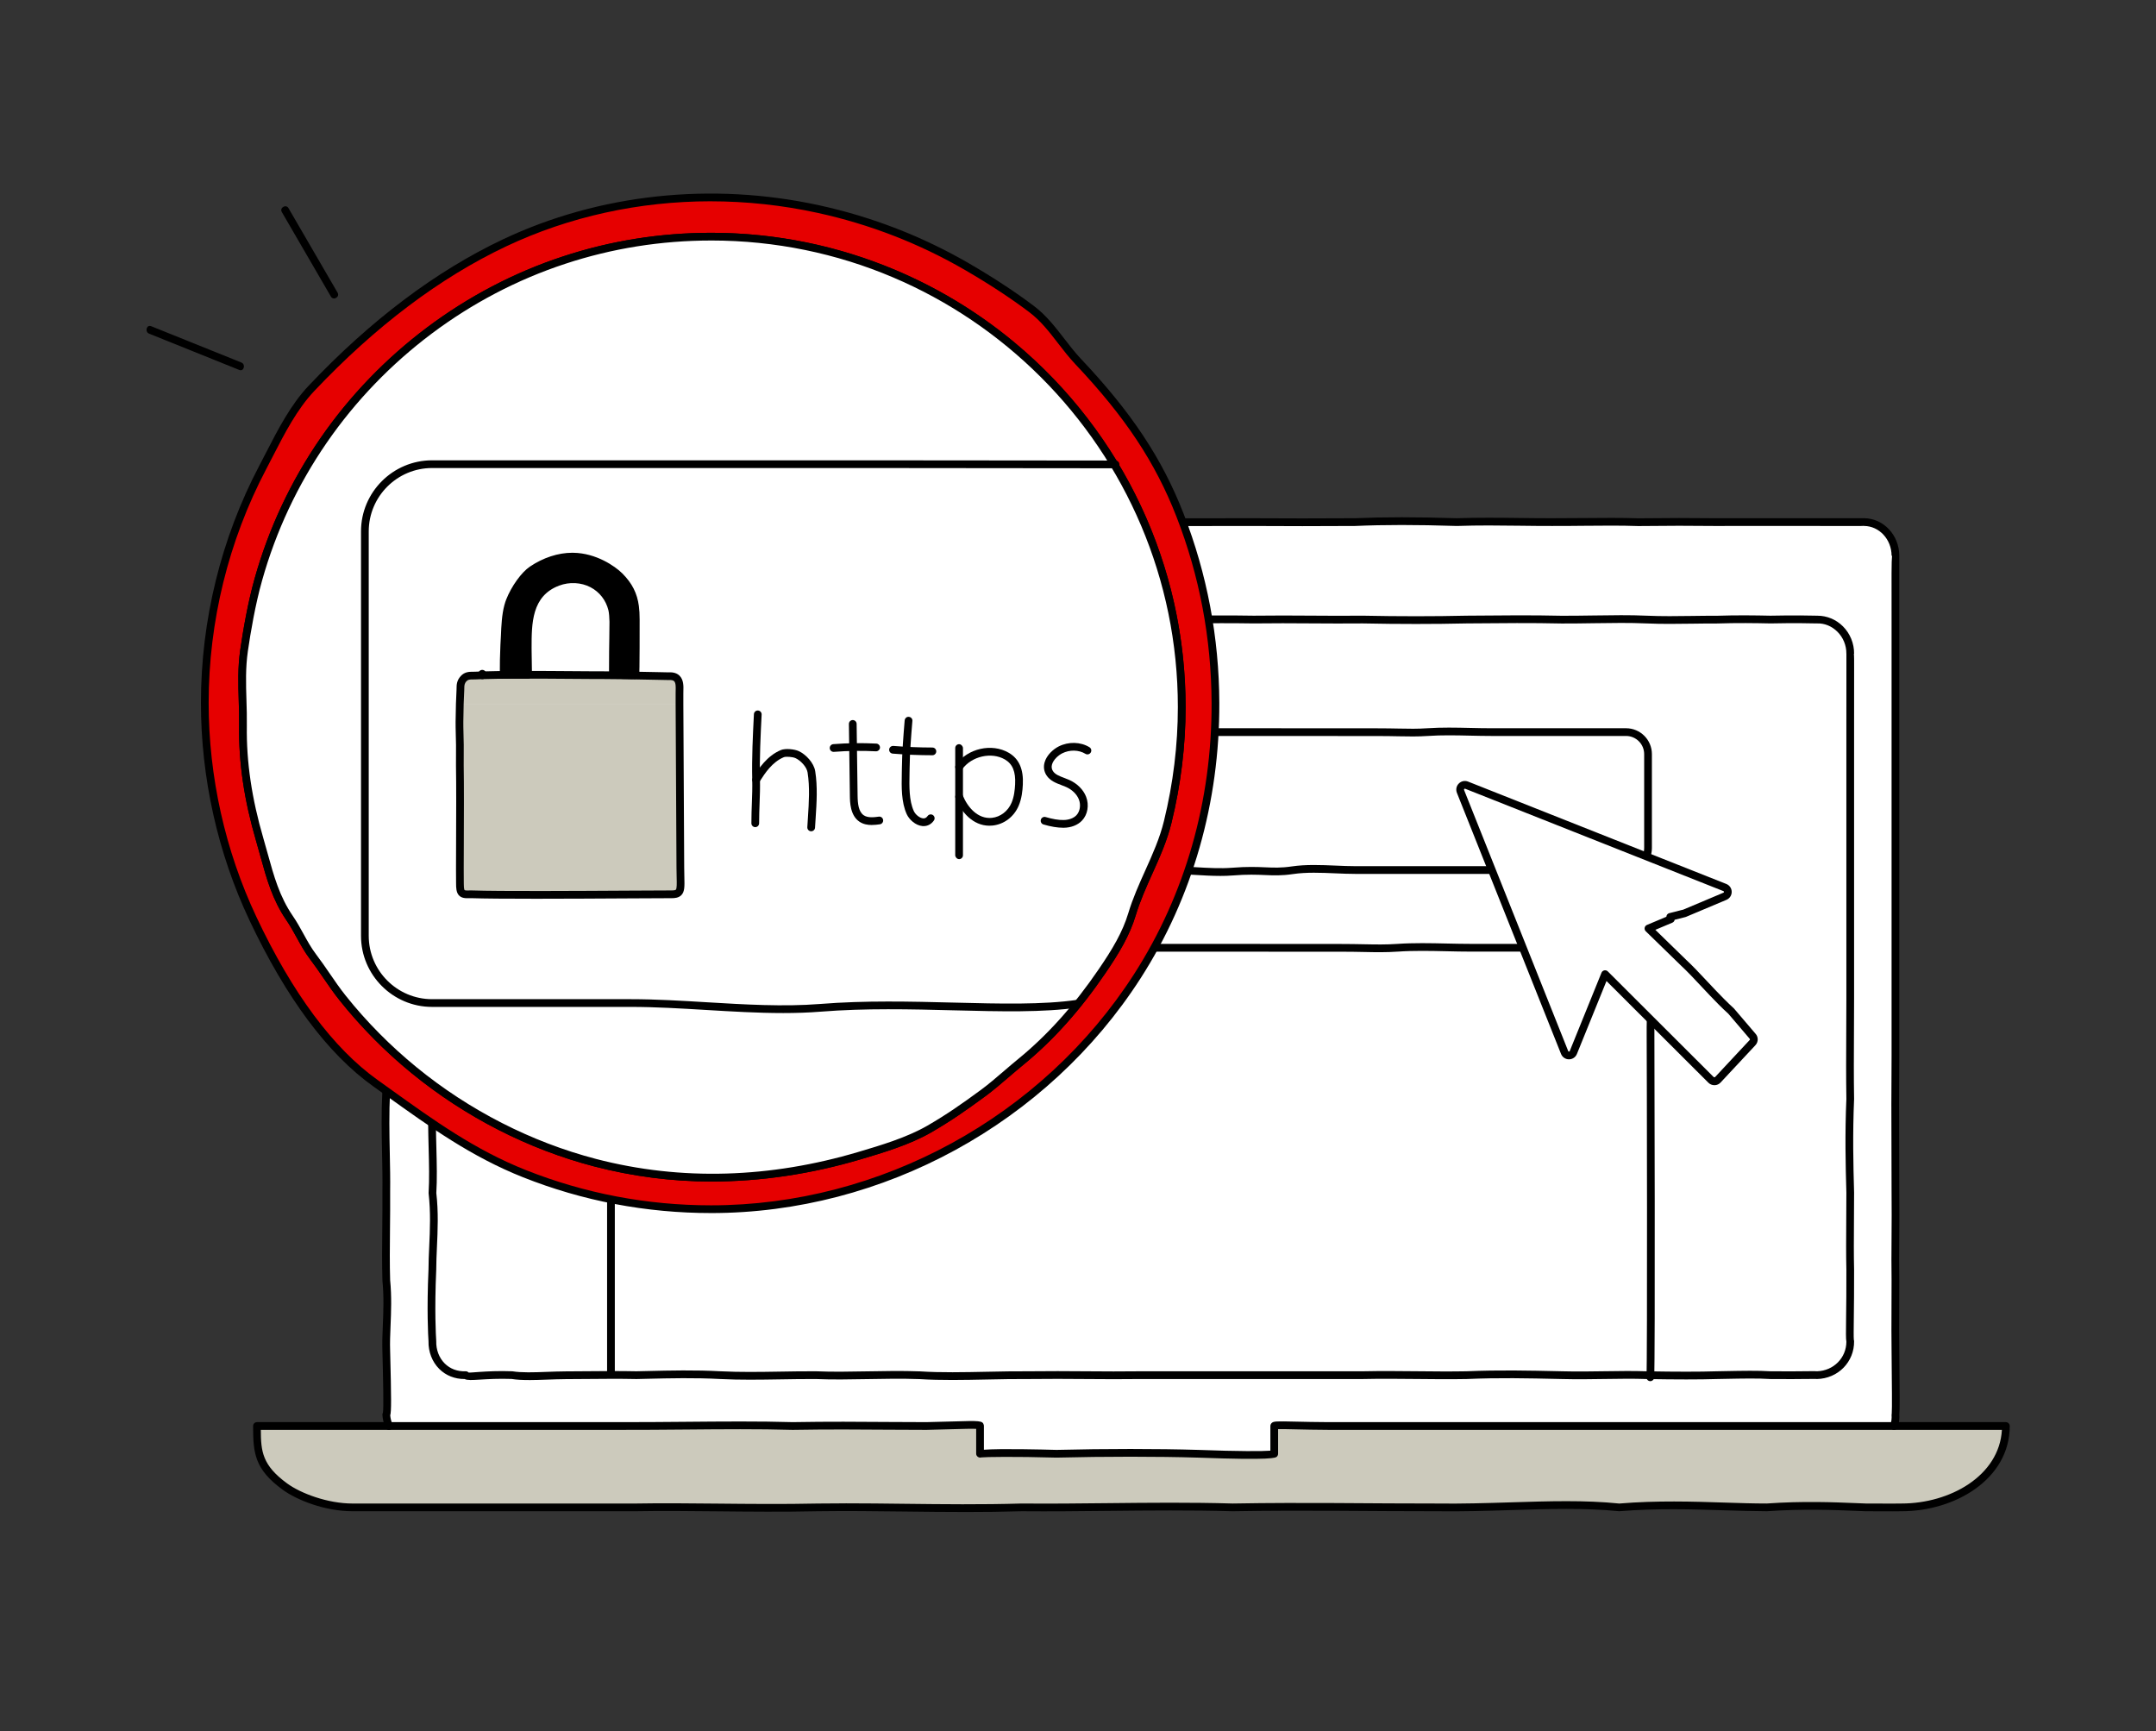 <?xml version="1.0" encoding="UTF-8"?>
<svg xmlns="http://www.w3.org/2000/svg" width="279" height="224" version="1.1" viewBox="0 0 279 224">
  <rect x="0" y="0" width="279" height="224" fill="#333333" stroke="none"/>
  <!-- Generator: Adobe Illustrator 28.7.1, SVG Export Plug-In . SVG Version: 1.2.0 Build 142)  -->
  <g>
    <g id="Layer_1">
      <g>
        <g>
          <g>
            <path d="M245.112,184.516h14.46c0,6.56-6.92,10.53-13.48,10.53,0,0-1.66.03-4.67,0-3.01-.11-7.38-.38-12.81,0-5.41,0-11.9-.59-19.12,0-7.23-.74-15.21.13-23.65,0-4.22,0-8.54-.03-12.96-.06-4.4-.02-8.88-.02-13.39.06-9.04-.27-18.23.08-27.27,0-9.04.27-17.92-.12-26.36,0-8.43.18-16.41-.13-23.64,0h-36.6c-3.29,0-6.87-1.32-8.75-2.69-3.54-2.58-3.62-4.55-3.62-7.84h46.78c7.8.02,15.6-.2,22.53,0,6.94-.12,13,.01,17.33,0,4.27-.08,6.86-.27,6.93-.01v3.6c0-.09,4.24-.16,9.88,0,5.64-.14,12.68-.17,18.32,0,5.64.21,9.87.21,9.87,0v-3.59c0-.21,2.63-.02,7.01,0h73.21Z" fill="#cccabc"/>
            <path d="M245.282,154.226c.05,4.09-.06,8.09,0,11.44,0,3.54-.04,6.67,0,9.13.05,5.04.08,8.17,0,8.24.04.53-.03,1.02-.17,1.48h-73.21c-4.38-.02-7.01-.21-7.01,0v3.59c0,.21-4.23.21-9.87,0-5.64-.17-12.68-.14-18.32,0-5.64-.16-9.88-.09-9.88,0v-3.6c-.07-.26-2.66-.07-6.93.01-4.33.01-10.39-.12-17.33,0-6.93-.2-14.73.02-22.53,0h-29.69c-.2-.47-.32-.97-.35-1.48.19-.15.13-3.02,0-8.24-.1-2.63.34-5.64,0-9.14-.11-3.59.03-7.4,0-11.43.06-4.16-.25-8.35-.01-13.01.21-4.39-.32-9.31.01-13.75-.07-4.77-.15-9.37,0-13.76-.24-4.46.11-8.98,0-12.99-.07-3.87,0-8.08,0-11.44.11-3.78.06-6.47,0-9.14-.01-5.27.12-8.41,0-8.23.19-2.19,1.9-4.28,4.05-4.35.09.08,2.02.14,5.25,0,1.62.35,3.93.08,6.12,0,2.37-.01,5.32-.03,8.09,0,3.17.19,6.36-.19,9.8,0,3.55-.13,7.04.07,11.19,0,4.01-.06,7.99.17,12.29-.01,4.32-.23,8.87-.02,13.16.01,4.78.11,8.99-.22,13.71-.01,4.64.06,9.23.11,13.98.01,4.64.03,9.35,0,14,0,4.64.03,9.21.03,13.7,0,4.4-.19,8.7-.14,13.17,0,4.35-.15,8.4.01,12.3,0,3.83.01,7.72-.11,11.19.01,3.52-.04,6.75-.05,9.76-.01,5.95-.01,10.88,0,14.23,0,3.36-.01,5.27.01,5.24,0,2.26.01,4.06,1.98,4.06,4.35,0-.01-.01,3.1,0,8.23v56.56c-.06,6.14,0,12.16,0,17.53ZM239.432,93.836c-.01-5.69.02-9.28,0-9.26.02-2.43-1.91-4.45-4.33-4.41.01.01-2.07-.08-6,0-1.9-.04-4.26-.08-6.95.01-2.81-.02-5.94.13-9.1-.01-3.35-.15-7.16.02-10.94.01-3.9-.09-7.91-.05-12.33-.01-4.39.1-9.04.09-13.43,0-4.74.05-9.32-.07-14.14,0-4.91-.08-9.77.03-14.52-.01-4.97-.41-9.89.04-14.5.01-4.6-.03-9.84-.32-14.15.01-4.43.15-8.8.09-13.44-.01-4.38.32-8.34-.08-12.33,0-3.97-.18-7.77-.01-10.92,0-3.49.07-6.14.03-9.13.01-2.73-.18-4.97-.26-6.94-.01-3.77-.25-6.02.3-6.01,0-2.74-.14-4.41,2.2-4.32,4.41.17-.62-.18,3.42,0,9.26-.01,2.69,0,6.36,0,9.96-.18,3.98-.28,8.25,0,12.08.5,4.32.22,8.74,0,13.17-.1,4.8-.15,8.64,0,13.17-.18,4.34.23,8.7.01,12.12.42,3.72-.01,7.02-.01,9.94-.27,5.95.01,9.35,0,9.25-.07,2.4,1.65,4.5,4.32,4.41.33.36,2.41-.14,6.01,0,1.76.29,4.29.03,6.93.01,2.69,0,5.8-.08,9.14-.01,3.26-.07,7.08-.21,10.91,0,3.99.2,8.02-.02,12.34,0,4.29.18,8.73-.16,13.44.01,4.27.28,9.45-.05,14.15-.01,4.89-.07,9.75.07,14.5,0h28.66c4.59-.1,8.99.08,13.43,0,4.32-.19,8.31-.09,12.36,0,3.93.1,7.55-.12,10.91,0,3.39.06,6.5.08,9.1,0,2.77-.05,5.09-.12,6.95,0,3.88.04,5.87-.05,6,0,2.41-.05,4.37-1.91,4.33-4.41-.13-.07.02-3.63,0-9.25-.07-2.89,0-6.3,0-9.96-.11-3.8-.19-7.65,0-12.1-.07-4.25,0-8.72,0-13.17v-35.21ZM150.372,73.876c0-1.53-1.23-2.76-2.76-2.76s-2.77,1.23-2.77,2.76c0,1.52,1.24,2.77,2.77,2.77s2.76-1.25,2.76-2.77Z" fill="#fff"/>
            <path d="M239.432,84.576c.02-.02-.01,3.57,0,9.26v35.21c0,4.45-.07,8.92,0,13.17-.19,4.45-.11,8.3,0,12.1,0,3.66-.07,7.07,0,9.96.02,5.62-.13,9.18,0,9.25.04,2.5-1.92,4.36-4.33,4.41-.13-.05-2.12.04-6,0-1.86-.12-4.18-.05-6.95,0-2.6.08-5.71.06-9.1,0-3.36-.12-6.98.1-10.91,0-4.05-.09-8.04-.19-12.36,0-4.44.08-8.84-.1-13.43,0h-28.66c-4.75.07-9.61-.07-14.5,0-4.7-.04-9.88.29-14.15.01-4.71-.17-9.15.17-13.44-.01-4.32-.02-8.35.2-12.34,0-3.83-.21-7.65-.07-10.91,0-3.34-.07-6.45.01-9.14.01-2.64.02-5.17.28-6.93-.01-3.6-.14-5.68.36-6.01,0-2.67.09-4.39-2.01-4.32-4.41.01.1-.27-3.3,0-9.25,0-2.92.43-6.22.01-9.94.22-3.42-.19-7.78-.01-12.12-.15-4.53-.1-8.37,0-13.17.22-4.43.5-8.85,0-13.17-.28-3.83-.18-8.1,0-12.08,0-3.6-.01-7.27,0-9.96-.18-5.84.17-9.88,0-9.26-.09-2.21,1.58-4.55,4.32-4.41-.01.3,2.24-.25,6.01,0,1.97-.25,4.21-.17,6.94.01,2.99.02,5.64.06,9.13-.01,3.15-.01,6.95-.18,10.92,0,3.99-.08,7.95.32,12.33,0,4.64.1,9.01.16,13.44.01,4.31-.33,9.55-.04,14.15-.01,4.61.03,9.53-.42,14.5-.01,4.75.04,9.61-.07,14.52.01,4.82-.07,9.4.05,14.14,0,4.39.09,9.04.1,13.43,0,4.42-.04,8.43-.08,12.33.01,3.78.01,7.59-.16,10.94-.01,3.16.14,6.29-.01,9.1.01,2.69-.09,5.05-.05,6.95-.01,3.93-.08,6.01.01,6,0,2.42-.04,4.35,1.98,4.33,4.41Z" fill="#fff"/>
            <path d="M147.612,71.116c1.53,0,2.76,1.23,2.76,2.76,0,1.52-1.23,2.77-2.76,2.77s-2.77-1.25-2.77-2.77c0-1.53,1.24-2.76,2.77-2.76Z"/>
          </g>
          <g>
            <path d="M245.112,185.016c-.048,0-.097-.007-.146-.021-.264-.08-.413-.359-.333-.624.134-.439.183-.863.149-1.296-.004-.064.003-.127.021-.187.053-.481.02-3.848-.022-8.087-.026-1.598-.019-3.48-.01-5.576.005-1.128.01-2.318.01-3.559-.03-1.695-.017-3.557-.003-5.526.014-1.902.027-3.895.003-5.908,0-1.745-.006-3.553-.013-5.411-.014-3.921-.027-7.976.013-12.129v-56.555c-.011-5.647-.015-7.546.062-8.23h-.062c0-2.114-1.598-3.842-3.562-3.85v-.012c-.199.016-.483.016-.892.013-.87-.002-2.356-.008-4.345,0l-3.387-.002c-2.979-.002-6.658-.005-10.845.002-2.803-.037-5.9-.034-9.755.01-2.254-.078-4.621-.056-7.125-.032-1.351.013-2.72.029-4.071.022-1.362.004-2.739-.014-4.144-.031-2.613-.033-5.316-.066-8.139.031-5.296-.166-9.346-.166-13.166,0-4.49.03-9.101.03-13.724,0l-4.656.007c-3.12.006-6.249.013-9.344-.007-4.634.098-9.075.053-13.984-.01-2.593-.115-4.967-.068-7.481-.02-2.001.039-4.07.081-6.234.03-1.222-.009-2.474-.032-3.736-.056-3.106-.058-6.319-.118-9.386.045-2.548.106-4.996.069-7.36.035-1.7-.025-3.304-.049-4.949-.024-1.904.031-3.662.008-5.362-.016-2.008-.028-3.904-.055-5.817.016-1.758-.095-3.426-.047-5.039.001-1.652.048-3.213.094-4.81-.002-2.398-.026-4.957-.013-7.146-.003l-.912.004c-.505.019-1.034.049-1.558.078-1.707.097-3.318.188-4.605-.076-3.401.145-4.686.081-5.192-.006v.003c-1.759.057-3.338,1.751-3.559,3.797.055.373.046,1.116.028,2.676-.017,1.391-.04,3.293-.035,5.606.063,2.821.107,5.465,0,9.155,0,1.06-.007,2.222-.015,3.432-.015,2.511-.033,5.357.015,7.985.048,1.744.01,3.554-.031,5.471-.051,2.454-.105,4.992.03,7.502-.141,4.188-.078,8.478-.011,13.019l.011.76c-.177,2.411-.105,4.962-.035,7.429.06,2.118.122,4.309.024,6.353-.144,2.792-.089,5.427-.036,7.975.036,1.727.07,3.357.046,5.019.012,1.647-.004,3.269-.02,4.852-.023,2.289-.044,4.451.02,6.557.207,2.117.125,4.11.053,5.869-.047,1.155-.092,2.246-.054,3.268.157,6.276.161,7.854.01,8.365.038.401.139.797.3,1.178.108.254-.01.548-.264.655-.254.109-.548-.01-.656-.265-.225-.528-.356-1.082-.389-1.646-.006-.097.017-.192.063-.274.12-.592.026-4.348-.064-7.982-.04-1.054.006-2.164.054-3.34.074-1.811.151-3.684-.051-5.764-.067-2.159-.045-4.331-.022-6.631.016-1.578.032-3.193.02-4.845.024-1.655-.01-3.277-.046-4.995-.054-2.565-.109-5.219.037-8.044.096-2.005.034-4.176-.025-6.275-.07-2.492-.144-5.068.036-7.486l-.013-.716c-.067-4.554-.131-8.855.012-13.023-.137-2.503-.083-5.06-.031-7.533.04-1.904.078-3.702.03-5.427-.047-2.644-.03-5.497-.015-8.014.007-1.208.015-2.367.015-3.44.107-3.681.063-6.311,0-9.128-.004-2.329.019-4.236.035-5.63.013-1.117.025-2.097.007-2.411-.033-.075-.047-.158-.04-.244.223-2.577,2.256-4.733,4.532-4.807.07-.001.133.009.193.032.329.052,2.115.095,5.051-.032.043,0,.085.002.127.011,1.166.252,2.737.163,4.402.069.531-.03,1.066-.061,1.594-.08l.928-.005c2.194-.009,4.759-.021,7.186.004,1.575.094,3.115.048,4.745,0,1.636-.047,3.325-.097,5.077,0,1.894-.072,3.801-.046,5.822-.017,1.692.023,3.442.047,5.333.016,1.66-.024,3.348,0,4.979.024,2.353.035,4.783.071,7.298-.034,3.096-.165,6.326-.105,9.453-.046,1.257.023,2.505.047,3.732.056,2.151.051,4.21.009,6.2-.03,2.42-.047,4.92-.096,7.529.02,4.883.063,9.314.107,13.947.01,3.107.02,6.232.013,9.35.007l4.661-.007c4.619.029,9.226.029,13.696,0,3.827-.165,7.9-.165,13.188,0,2.812-.098,5.526-.065,8.153-.031,1.398.018,2.757.034,4.131.031,1.355.002,2.715-.009,4.062-.022,2.517-.023,4.893-.045,7.146.032,3.842-.044,6.945-.046,9.749-.01,4.177-.007,7.858-.003,10.84-.002l3.384.002c1.993-.007,3.479,0,4.35,0,.472.002.759.003.845,0,.017-.001.036-.001.048-.002,2.513.011,4.558,2.187,4.558,4.85,0,.034-.01,3.136,0,8.229v56.561c-.04,4.151-.026,8.203-.013,12.121.007,1.858.013,3.668.013,5.408.024,2.014.011,4.013-.003,5.921-.014,1.964-.027,3.818.003,5.511,0,1.251-.005,2.442-.01,3.571-.009,2.088-.017,3.965.01,5.56.057,5.762.075,7.572,0,8.213.042.558-.021,1.101-.19,1.66-.065.216-.264.354-.479.354Z"/>
            <path d="M68.416,178.571c-.812,0-1.562-.035-2.215-.143-1.691-.059-3.072.024-4.081.086-1.049.066-1.636.102-1.996-.076-1.268.007-2.43-.456-3.282-1.306-.918-.914-1.425-2.225-1.391-3.599-.046-.689-.237-4.025,0-9.28,0-.93.044-1.906.091-2.94.099-2.183.202-4.438-.079-6.922.108-1.799.058-3.764.005-5.844-.053-2.063-.107-4.196-.018-6.353-.156-4.67-.092-8.725,0-13.16l.049-.971c.204-4.013.414-8.163-.045-12.131-.303-4.137-.161-8.67-.003-12.16l-.003-3.658c-.002-2.318-.004-4.512.002-6.281-.108-3.52-.023-6.426.023-7.988.012-.423.024-.828.025-1.058-.028-.058-.045-.123-.048-.191-.055-1.349.479-2.715,1.43-3.656.897-.889,2.115-1.336,3.415-1.274.099.005.189.039.264.092.18.005.529-.021.872-.045,1.014-.07,2.71-.188,4.882-.046,1.875-.247,4.058-.181,6.939.01l1.413.01c2.45.02,4.762.039,7.675-.021.942-.003,1.934-.02,2.969-.038,2.427-.042,5.177-.089,7.983.038,1.562-.033,3.112.01,4.753.056,2.409.067,4.9.136,7.518-.055,5.22.111,9.269.15,13.459.009,3.059-.234,6.605-.156,10.035-.081,1.407.031,2.798.062,4.135.07,1.617.01,3.248-.038,4.971-.089,3.109-.092,6.323-.187,9.567.081,2.044.016,4.149.004,6.27-.007,2.684-.015,5.457-.03,8.217.015,2.537-.036,5.059-.021,7.494-.005,2.204.015,4.398.028,6.634.005,4.638.095,9.275.095,13.423,0l.379-.003c4.203-.038,8.175-.076,11.975.013,1.371.003,2.745-.017,4.105-.036,2.416-.037,4.701-.07,6.846.027,2,.088,3.985.061,5.906.033,1.091-.015,2.149-.031,3.175-.023,2.637-.089,4.974-.051,6.957-.01,3.173-.065,5.136-.019,5.782-.003l.183.004c.033,0,.063,0,.096,0,1.242,0,2.414.484,3.307,1.37.934.926,1.463,2.218,1.452,3.545h-.027c.036.345.034.985.031,2.229-.004,1.61-.01,4.026-.004,7.026v35.211c0,1.491-.008,2.984-.016,4.471-.016,2.886-.031,5.869.016,8.691-.193,4.526-.105,8.455,0,12.094,0,1.275-.009,2.507-.017,3.698-.015,2.251-.029,4.377.017,6.265.009,2.538-.017,4.65-.035,6.216-.017,1.376-.031,2.573,0,2.861.021.056.034.115.035.177.043,2.7-2.074,4.86-4.819,4.917-.038,0-.076-.003-.114-.011-.123-.01-.588-.003-1.125.003-.994.012-2.583.031-4.776.008-1.614-.104-3.568-.065-5.832-.021l-1.104.021c-2.281.07-5.18.07-9.117,0-1.702-.059-3.453-.033-5.308-.006-1.799.027-3.658.056-5.606.006l-.437-.01c-3.98-.088-7.742-.173-11.89.009-2.15.042-4.324.018-6.425-.004-2.281-.022-4.64-.046-7.016.005h-28.671c-2.371.035-4.825.018-7.2,0-2.387-.017-4.854-.034-7.292,0-1.786-.015-3.65.023-5.457.061-2.977.062-6.055.124-8.733-.051-2.319-.082-4.605-.042-6.816,0-2.287.042-4.446.081-6.612-.009-1.567-.007-3.114.018-4.633.043-2.659.043-5.171.084-7.711-.044-3.271-.178-6.555-.101-9.454-.032l-1.42.033c-2.238-.048-4.311-.025-6.315-.008-.987.01-1.935.019-2.835.019-.833.006-1.66.037-2.454.066-.812.029-1.603.059-2.343.059ZM60.272,177.436c.14,0,.274.059.369.162.132.026.765-.04,1.417-.081,1.03-.064,2.44-.149,4.244-.081,1.212.195,2.77.139,4.42.077.803-.029,1.639-.061,2.486-.066.901,0,1.846-.009,2.83-.019,2.012-.018,4.094-.039,6.324.008l1.396-.032c2.917-.071,6.223-.148,9.53.033,2.503.124,5,.085,7.643.042,1.526-.026,3.079-.052,4.673-.043,2.154.09,4.3.051,6.57.009,2.223-.041,4.523-.084,6.885.002,2.649.174,5.707.11,8.662.05,1.814-.037,3.692-.074,5.474-.061,2.441-.034,4.913-.017,7.303,0,2.368.018,4.816.034,7.186,0h28.668c2.382-.051,4.75-.027,7.036-.005,2.094.021,4.26.044,6.385.005,4.167-.183,8.12-.094,11.942-.01l.438.01c1.928.049,3.777.022,5.568-.006,1.866-.028,3.63-.054,5.349.006,3.914.07,6.797.07,9.066,0l1.109-.021c2.287-.044,4.261-.082,5.889.021,2.154.021,3.738.002,4.728-.009.847-.01,1.136-.013,1.282.007,2.136-.071,3.781-1.733,3.789-3.822-.069-.356-.061-1.151-.036-3.144.019-1.562.044-3.669.035-6.19-.046-1.893-.031-4.026-.017-6.285.008-1.188.017-2.418.017-3.677-.106-3.643-.193-7.592,0-12.122-.047-2.803-.031-5.792-.016-8.683.008-1.485.016-2.977.016-4.466v-35.21c-.006-3.001,0-5.418.004-7.03.003-1.249.006-2.007,0-2.169-.003-.021-.004-.043-.004-.064.009-1.06-.413-2.09-1.156-2.827-.719-.712-1.639-1.118-2.666-1.079v-.005c-.074.006-.155.004-.239.002-.64-.016-2.586-.063-5.759.003-1.987-.042-4.309-.078-6.943.009-1.034-.005-2.09.009-3.174.024-1.932.028-3.932.057-5.965-.034-2.114-.094-4.384-.062-6.786-.026-1.367.02-2.763.043-4.133.037-3.792-.088-7.755-.051-11.953-.013l-.371.003c-4.156.095-8.808.095-13.444,0-2.224.022-4.426.009-6.635-.005-2.433-.016-4.945-.032-7.489.005-2.763-.044-5.531-.029-8.21-.015-2.126.011-4.233.022-6.32.005-3.225-.264-6.412-.171-9.492-.079-1.733.051-3.37.102-5.007.089-1.342-.009-2.738-.04-4.15-.071-3.406-.075-6.927-.153-9.958.079-4.691.159-9.421.08-13.489-.008-2.62.193-5.138.124-7.572.056-1.628-.045-3.167-.087-4.737-.056-2.807-.126-5.542-.079-7.954-.038-1.041.018-2.036.035-2.975.038-2.918.059-5.239.041-7.694.021l-1.441-.011c-2.853-.188-4.983-.254-6.874-.014-2.201-.138-3.854-.021-4.842.048-.85.06-1.202.084-1.438-.05h-.029c-1.191,0-1.986.531-2.451.991-.694.687-1.108,1.661-1.136,2.648.064.234.051.682.024,1.576-.046,1.551-.13,4.438-.022,7.945-.006,1.786-.004,3.977-.002,6.294l.002,3.682c-.157,3.485-.298,7.98-.001,12.044.467,4.029.254,8.222.049,12.275l-.048.955c-.091,4.407-.155,8.447,0,13.129-.088,2.16-.034,4.276.018,6.323.054,2.103.104,4.09-.008,5.846.287,2.473.178,4.873.081,6.99-.046,1.022-.09,1.989-.09,2.918-.239,5.28-.044,8.581-.003,9.189.002.025.002.05,0,.075h.003c-.032,1.107.367,2.158,1.096,2.884.702.698,1.646,1.053,2.708,1.011h.017ZM60.772,80.18s0,.002,0,.003c0,0,0-.002,0-.003Z"/>
            <path d="M124.978,195.644c-2.678,0-5.333-.031-7.942-.062-3.868-.045-7.523-.087-11.166-.036-4.5.097-8.857.053-13.071.011-3.703-.037-7.201-.071-10.568-.011h-36.608c-3.586,0-7.203-1.443-9.044-2.785-3.648-2.659-3.826-4.76-3.826-8.245,0-.276.224-.5.5-.5h46.78c2.872.008,5.749-.018,8.58-.042,4.927-.043,9.58-.084,13.965.042,4.608-.079,8.769-.05,12.441-.021,1.796.014,3.431.02,4.874.021,1.268-.023,2.394-.058,3.347-.086,3.546-.107,3.916-.117,4.067.446.011.042.017.086.017.13v3.081c2.114-.165,7.51-.033,9.394.02,6.277-.157,13.135-.157,18.322,0,5.239.197,8.378.182,9.354.102v-3.192c0-.135.064-.284.16-.379.251-.244.546-.247,3.15-.187,1.111.025,2.528.058,4.201.065h87.668c.276,0,.5.224.5.5,0,6.904-7.108,11.029-13.979,11.03-.006,0-1.668.029-4.676,0l-1.255-.05c-2.876-.118-6.816-.28-11.515.049-1.738-.014-3.564-.059-5.485-.12-4.086-.131-8.718-.281-13.629.119-4.468-.449-9.11-.302-14.027-.147-3.13.098-6.367.197-9.671.149-3.992,0-8.08-.027-12.259-.055l-.696-.005c-3.927-.019-8.589-.024-13.379.06-5.352-.158-10.822-.101-16.115-.046-3.669.038-7.463.079-11.168.046-2.42.072-4.839.098-7.24.098ZM109.446,194.522c2.48,0,4.992.029,7.602.06,4.937.058,10.042.117,15.16-.036,3.716.034,7.505-.008,11.168-.046,5.302-.056,10.782-.112,16.132.046,4.777-.086,9.445-.079,13.378-.06l.698.005c4.177.027,8.263.055,12.26.055,3.288.047,6.512-.052,9.632-.149,4.95-.155,9.626-.304,14.068.152,4.878-.407,9.54-.257,13.651-.123,1.912.062,3.719.12,5.418.12,4.718-.333,8.69-.167,11.591-.049l1.237.049c2.98.03,4.639,0,4.644,0,6.218,0,12.634-3.554,12.975-9.53h-87.156c-1.683-.008-3.105-.04-4.223-.065-.966-.022-1.833-.044-2.287-.027v3.184c0,.136-.062.281-.161.375-.15.146-.508.484-10.228.125-5.166-.156-12.005-.156-18.289,0-5.406-.152-9.2-.09-9.726-.028-.298.106-.667-.137-.667-.472v-3.221c-.535-.032-1.72.005-3.055.043-.956.029-2.085.062-3.366.087-1.454-.002-3.092-.009-4.892-.021-3.665-.028-7.821-.058-12.439.021-4.388-.126-9.033-.085-13.951-.042-2.834.024-5.71.047-8.59.042h-46.278c.01,2.793.188,4.585,3.414,6.937,1.77,1.289,5.242,2.594,8.456,2.594h36.6c3.371-.059,6.876-.026,10.586.011,4.205.041,8.554.085,13.043-.011,1.196-.017,2.392-.023,3.594-.023Z"/>
            <path d="M147.612,77.146c-1.803,0-3.27-1.467-3.27-3.27s1.467-3.26,3.27-3.26,3.26,1.462,3.26,3.26-1.462,3.27-3.26,3.27ZM147.612,71.616c-1.251,0-2.27,1.014-2.27,2.26s1.019,2.27,2.27,2.27,2.26-1.019,2.26-2.27-1.014-2.26-2.26-2.26Z"/>
          </g>
        </g>
        <path d="M213.561,178.714c-.014,0-.027,0-.04-.002-.275-.021-.481-.262-.459-.537.134-1.703.051-41.786.027-44.231-.013-1.398.038-2.846.087-4.245.044-1.266.089-2.533.089-3.785,0-1.533-1.248-2.78-2.781-2.78h-20.11c-1.049,0-2.106-.023-3.168-.047-2.081-.046-4.233-.096-6.303.046-1.545.105-2.797.082-4.384.049-.872-.017-1.845-.036-3.021-.036l-55.292-.013h-35.864c-1.533,0-2.781,1.248-2.781,2.781v51.613c0,.276-.224.5-.5.5s-.5-.224-.5-.5v-51.613c0-2.084,1.696-3.78,3.781-3.78h71.731s19.425.012,19.425.012c1.184,0,2.162.02,3.04.037,1.562.031,2.794.055,4.296-.048,2.115-.144,4.29-.095,6.394-.048,1.054.023,2.104.047,3.146.047h20.11c2.085,0,3.781,1.696,3.781,3.78,0,1.267-.046,2.564-.09,3.82-.049,1.389-.099,2.825-.086,4.2.004.391.123,42.371-.031,44.319-.021.263-.239.461-.497.461Z"/>
        <path d="M157.899,113.338c-1.087,0-2.195-.066-3.28-.132-1.051-.062-2.137-.128-3.158-.128h-8.42c-1.843,0-3.344-1.5-3.345-3.343v-7.32s0-4.841,0-4.841c0-1.844,1.5-3.345,3.345-3.345h18.465s16.843.01,16.843.01c1.029,0,1.88.017,2.643.032,1.351.028,2.417.049,3.714-.04,1.84-.125,3.727-.083,5.553-.042.912.02,1.821.041,2.724.041h17.438c1.845,0,3.345,1.5,3.345,3.345v12.16c0,1.844-1.5,3.344-3.345,3.344h-34.967c-.86,0-1.751-.037-2.651-.075-1.848-.08-3.758-.159-5.486.096-1.486.218-2.475.175-3.621.126-1.065-.045-2.273-.098-4.18.055-.528.042-1.069.059-1.614.059ZM151.461,112.078c1.052,0,2.153.066,3.218.13,1.596.095,3.243.194,4.755.074,1.967-.156,3.207-.104,4.304-.057,1.094.048,2.041.088,3.431-.116,1.826-.269,3.784-.186,5.675-.106.886.038,1.763.075,2.609.075h34.967c1.293,0,2.345-1.052,2.345-2.344v-12.16c0-1.293-1.052-2.345-2.345-2.345h-17.438c-.909,0-1.827-.021-2.746-.041-1.804-.041-3.67-.083-5.462.041-1.342.09-2.428.068-3.802.042-.758-.015-1.602-.032-2.623-.032l-16.843-.01h-18.465c-1.293,0-2.345,1.052-2.345,2.345v12.161c0,1.292,1.053,2.344,2.345,2.344h8.42Z"/>
        <g>
          <g>
            <path d="M157.287,90.946c.046,12.361-3.278,24.739-10.112,35.373-11.97,18.625-33.014,30.143-55.157,30.143-8.257,0-16.495-1.555-24.171-4.603-7.263-2.884-13.02-7.246-19.267-11.706-7.01-5.005-12.164-13.474-15.851-21.29-4.107-8.707-6.229-18.293-6.229-27.919,0-10.583,2.572-21.104,7.502-30.472,1.845-3.506,3.605-7.369,6.305-10.224,7.191-7.602,15.469-14.324,24.97-18.817,12.608-5.963,27.072-7.343,40.661-4.371,6.739,1.474,13.247,3.996,19.215,7.458,2.833,1.644,5.733,3.505,8.331,5.464,2.484,1.873,3.93,4.571,6.041,6.804,5.712,6.042,10.089,11.946,13.173,19.863,3.01,7.725,4.558,16.008,4.589,24.297Z" fill="#e60000"/>
            <path d="M92.019,156.962c-8.412,0-16.606-1.561-24.355-4.639-6.666-2.646-12.024-6.492-17.697-10.562l-1.676-1.2c-5.882-4.199-11.269-11.428-16.012-21.485-4.106-8.704-6.277-18.432-6.277-28.131,0-10.69,2.614-21.308,7.56-30.705.287-.545.571-1.098.858-1.655,1.572-3.057,3.198-6.218,5.526-8.68,8.003-8.459,16.454-14.827,25.12-18.926,12.466-5.896,27.021-7.461,40.981-4.407,6.825,1.493,13.338,4.021,19.359,7.514,3.138,1.82,5.957,3.67,8.381,5.498,1.595,1.203,2.781,2.74,3.928,4.226.684.887,1.392,1.805,2.175,2.634,6.527,6.904,10.498,12.893,13.275,20.024,3.036,7.794,4.592,16.03,4.623,24.477h0c.048,12.872-3.477,25.198-10.191,35.645-12.04,18.734-33.336,30.373-55.577,30.373ZM91.955,26.046c-9.215,0-18.294,1.973-26.462,5.836-8.553,4.045-16.904,10.34-24.821,18.709-2.23,2.358-3.823,5.455-5.364,8.45-.288.56-.574,1.116-.862,1.664-4.87,9.254-7.444,19.71-7.444,30.239,0,9.553,2.137,19.133,6.181,27.706,4.669,9.9,9.948,16.998,15.689,21.097l1.678,1.202c5.622,4.034,10.931,7.844,17.483,10.445,7.631,3.031,15.701,4.568,23.986,4.568,21.904,0,42.878-11.462,54.735-29.914,6.611-10.285,10.08-22.422,10.033-35.1h0c-.03-8.324-1.562-16.438-4.555-24.118-2.729-7.004-6.637-12.896-13.07-19.701-.818-.865-1.542-1.803-2.241-2.709-1.157-1.5-2.25-2.917-3.738-4.038-2.392-1.804-5.178-3.631-8.281-5.431-5.931-3.441-12.347-5.932-19.071-7.402-4.593-1.005-9.253-1.502-13.877-1.502Z"/>
          </g>
          <g>
            <g>
              <path d="M152.924,91.495c0,4.992-.62,9.984-1.809,14.841-1.023,4.217-3.39,7.834-4.63,11.979-.796,2.646-2.284,5.033-3.876,7.359-2.987,4.382-6.429,8.392-10.542,11.751-1.499,1.22-3.297,2.873-4.816,3.989-2.418,1.778-4.413,3.183-7.007,4.682-2.739,1.571-6.046,2.553-9.043,3.442-6.201,1.84-12.692,2.842-19.162,2.842-5.075,0-10.139-.661-15.048-1.943-8.547-2.232-16.557-6.367-23.389-11.948-2.677-2.181-5.168-4.589-7.441-7.183l.021-.021c-.041-4.909-.496-10.046-.413-14.945.072-4.568.207-8.733.176-13.302-.052-6.098-.103-12.196-.155-18.283-.052-6.325,1.623-11.865,4.01-17.57.31-.754.568-1.406.972-2.15,2.718-5.002,6.677-9.26,11.327-12.526,2.222-1.561,4.165-2.088,6.573-3.142,5.467-2.408,10.149-4.217,16.288-4.237l45.785-.134.248-.289c13.405,11.162,21.931,27.978,21.931,46.788Z" fill="#fff"/>
              <path d="M130.992,44.707l-.248.289-45.785.134c-6.139.021-10.821,1.829-16.288,4.237-2.408,1.054-4.351,1.581-6.573,3.142-4.651,3.266-8.609,7.524-11.327,12.526-.403.744-.661,1.395-.972,2.15-2.387,5.705-4.062,11.245-4.01,17.57.052,6.087.103,12.185.155,18.283.031,4.568-.103,8.733-.176,13.302-.083,4.899.372,10.036.413,14.945l-.021.021c-.62-.703-1.22-1.426-1.809-2.16-1.375-1.716-2.501-3.597-3.834-5.343-1.209-1.592-1.912-3.369-3.049-5.023-2.16-3.152-2.78-6.48-3.855-10.129-1.406-4.806-2.243-9.736-2.17-14.707.052-3.328-.341-6.408.134-9.736.424-2.925,1.044-6.346,1.86-9.24,1.798-6.398,4.661-12.495,8.434-17.973,7.514-10.893,18.542-19.203,31.12-23.337,6.139-2.026,12.588-3.039,19.048-3.039,14.821,0,28.391,5.292,38.954,14.087Z" fill="#fff"/>
            </g>
            <g>
              <path d="M92.039,152.881c-5.087,0-10.192-.659-15.175-1.96-8.497-2.219-16.651-6.384-23.579-12.043-2.684-2.188-5.208-4.625-7.501-7.242-.625-.707-1.229-1.436-1.823-2.177-.765-.954-1.459-1.967-2.132-2.947-.548-.799-1.114-1.625-1.71-2.404-.686-.902-1.215-1.865-1.727-2.796-.411-.748-.836-1.521-1.336-2.248-1.803-2.631-2.557-5.364-3.355-8.259-.182-.66-.367-1.33-.567-2.011-1.543-5.276-2.259-10.135-2.191-14.855.018-1.122-.017-2.234-.05-3.309-.064-2.091-.13-4.252.189-6.49.361-2.497.98-6.137,1.875-9.305,1.82-6.474,4.681-12.571,8.503-18.121,7.602-11.021,18.744-19.377,31.375-23.528,6.16-2.033,12.622-3.063,19.205-3.063,14.327,0,28.274,5.044,39.273,14.203h0c14.052,11.702,22.112,28.895,22.112,47.172,0,4.983-.613,10.017-1.823,14.96-.564,2.329-1.54,4.497-2.483,6.592-.784,1.742-1.595,3.544-2.153,5.411-.774,2.572-2.136,4.857-3.941,7.497-3.278,4.809-6.758,8.688-10.639,11.856-.556.452-1.152.964-1.76,1.485-1.037.889-2.108,1.809-3.077,2.521-2.564,1.885-4.541,3.26-7.053,4.711-2.793,1.604-6.171,2.604-9.151,3.488-6.404,1.899-12.898,2.863-19.304,2.863ZM92.039,31.121c-6.476,0-12.833,1.014-18.892,3.013-12.425,4.084-23.386,12.304-30.864,23.146-3.76,5.459-6.574,11.456-8.364,17.825-.88,3.116-1.49,6.71-1.847,9.176-.307,2.151-.245,4.174-.18,6.317.034,1.087.068,2.21.05,3.355-.067,4.618.636,9.38,2.15,14.559.202.686.389,1.361.572,2.027.776,2.811,1.508,5.467,3.216,7.959.527.767.965,1.562,1.388,2.331.517.94,1.006,1.829,1.646,2.672.61.8,1.184,1.636,1.739,2.445.662.965,1.346,1.963,2.087,2.888.584.728,1.179,1.444,1.793,2.142,2.257,2.577,4.741,4.975,7.382,7.127,6.818,5.57,14.84,9.668,23.199,11.852,11.078,2.89,22.625,2.463,33.941-.896,2.927-.868,6.245-1.852,8.936-3.396,2.471-1.428,4.424-2.787,6.96-4.651.938-.689,1.996-1.596,3.018-2.474.615-.527,1.218-1.044,1.779-1.501,3.805-3.106,7.222-6.916,10.445-11.645,1.754-2.564,3.072-4.772,3.81-7.222.577-1.93,1.401-3.762,2.199-5.533.925-2.055,1.881-4.179,2.424-6.419,1.191-4.867,1.795-9.821,1.795-14.724,0-17.978-7.93-34.892-21.751-46.403h0c-10.82-9.009-24.541-13.971-38.634-13.971Z"/>
              <path d="M46.181,131.786c-.274,0-.498-.221-.5-.496-.018-2.119-.115-4.324-.209-6.457-.124-2.808-.251-5.71-.205-8.501.021-1.308.047-2.584.072-3.845.065-3.184.126-6.19.104-9.444l-.155-18.282c-.057-6.994,2.015-12.907,4.048-17.768l.069-.169c.277-.676.54-1.315.924-2.025,2.666-4.905,6.635-9.296,11.48-12.698,1.669-1.173,3.195-1.782,4.811-2.428.592-.236,1.204-.481,1.849-.763,5.287-2.329,10.177-4.258,16.487-4.279l45.786-.135h.001c.275,0,.499.223.5.499,0,.276-.222.5-.499.501l-45.786.135c-6.127.021-10.72,1.831-16.088,4.195-.657.288-1.278.536-1.88.776-1.627.65-3.033,1.211-4.607,2.317-4.72,3.314-8.584,7.586-11.176,12.356-.359.663-.599,1.249-.878,1.928l-.071.172c-1.996,4.771-4.028,10.563-3.972,17.376l.155,18.282c.022,3.268-.039,6.282-.104,9.472-.026,1.26-.051,2.535-.072,3.841-.046,2.761.081,5.648.204,8.44.094,2.142.192,4.355.21,6.493.002.275-.22.502-.496.504h-.004Z"/>
            </g>
          </g>
          <g>
            <path d="M152.924,91.495c0,4.992-.62,9.984-1.809,14.841-1.023,4.217-3.39,7.834-4.63,11.979-.796,2.646-2.284,5.033-3.876,7.359-2.987,4.382-6.429,8.392-10.542,11.751-1.499,1.22-3.297,2.873-4.816,3.989-2.418,1.778-4.413,3.183-7.007,4.682-2.739,1.571-6.046,2.553-9.043,3.442-6.201,1.84-12.692,2.842-19.162,2.842-5.075,0-10.139-.661-15.048-1.943-8.547-2.232-16.557-6.367-23.389-11.948-3.4-2.78-6.511-5.912-9.25-9.343-1.375-1.716-2.501-3.597-3.834-5.343-1.209-1.592-1.912-3.369-3.049-5.023-2.16-3.152-2.78-6.48-3.855-10.129-1.406-4.806-2.243-9.736-2.17-14.707.052-3.328-.341-6.408.134-9.736.424-2.925,1.044-6.346,1.86-9.24,1.798-6.398,4.661-12.495,8.434-17.973,7.514-10.893,18.542-19.203,31.12-23.337,6.139-2.026,12.588-3.039,19.048-3.039,33.631,0,60.885,27.254,60.885,60.875Z" fill="#fff"/>
            <path d="M92.039,152.881c-5.087,0-10.192-.659-15.175-1.96-8.497-2.219-16.651-6.384-23.579-12.043-3.451-2.822-6.588-5.991-9.324-9.42-.764-.953-1.459-1.966-2.131-2.946-.548-.799-1.114-1.625-1.71-2.404-.686-.902-1.215-1.865-1.727-2.796-.411-.748-.836-1.521-1.336-2.248-1.803-2.631-2.557-5.364-3.355-8.259-.182-.66-.367-1.33-.567-2.011-1.543-5.276-2.259-10.135-2.191-14.855.018-1.122-.017-2.234-.05-3.309-.064-2.091-.13-4.252.189-6.49.361-2.497.98-6.137,1.875-9.305,1.82-6.474,4.681-12.571,8.503-18.121,7.602-11.021,18.744-19.377,31.375-23.528,6.16-2.033,12.622-3.063,19.205-3.063,33.848,0,61.385,27.533,61.385,61.375,0,4.983-.613,10.017-1.823,14.96-.564,2.329-1.54,4.497-2.483,6.592-.784,1.742-1.595,3.544-2.153,5.411-.774,2.572-2.136,4.857-3.941,7.497-3.278,4.809-6.758,8.688-10.639,11.856-.556.452-1.152.964-1.76,1.485-1.037.889-2.108,1.809-3.077,2.521-2.564,1.885-4.541,3.26-7.053,4.711-2.793,1.604-6.171,2.604-9.151,3.488-6.404,1.899-12.898,2.863-19.304,2.863ZM92.039,31.121c-6.476,0-12.833,1.014-18.892,3.013-12.425,4.084-23.386,12.304-30.864,23.146-3.76,5.459-6.574,11.456-8.364,17.825-.88,3.116-1.49,6.71-1.847,9.176-.307,2.151-.245,4.174-.18,6.317.034,1.087.068,2.21.05,3.355-.067,4.618.636,9.38,2.15,14.559.202.686.389,1.361.572,2.027.776,2.811,1.508,5.467,3.216,7.959.527.767.965,1.562,1.388,2.331.517.94,1.006,1.829,1.646,2.672.61.8,1.184,1.636,1.739,2.445.662.965,1.346,1.963,2.087,2.888,2.693,3.374,5.78,6.492,9.176,9.27,6.817,5.569,14.839,9.667,23.199,11.851,11.078,2.89,22.625,2.463,33.941-.896,2.927-.868,6.245-1.852,8.936-3.396,2.471-1.428,4.424-2.787,6.96-4.651.938-.689,1.996-1.596,3.018-2.474.615-.527,1.218-1.044,1.779-1.501,3.805-3.106,7.222-6.916,10.445-11.645,1.754-2.564,3.072-4.772,3.81-7.222.577-1.93,1.401-3.762,2.199-5.533.925-2.055,1.881-4.179,2.424-6.419,1.191-4.867,1.795-9.821,1.795-14.724,0-33.291-27.089-60.375-60.385-60.375Z"/>
          </g>
          <path d="M36.469,27.437c2.118,3.647,4.236,7.294,6.354,10.94.323.556,1.188.053.863-.505-2.118-3.647-4.236-7.294-6.354-10.94-.323-.556-1.188-.053-.863.505h0Z"/>
          <path d="M19.294,43.172c3.891,1.566,7.782,3.132,11.674,4.698.597.24.856-.727.266-.964-3.891-1.566-7.782-3.132-11.674-4.698-.597-.24-.856.727-.266.964h0Z"/>
          <g>
            <g>
              <path d="M88.043,112.303c.003,2.641.331,3.414-1.11,3.414-4.057,0-20.968.168-25.936,0-.433-.014-.996.091-1.259-.221-.254-.301-.21-1.013-.221-1.314-.039-1.358,0-3.124-.025-3.638-.185-3.933-.025-7.659.014-11.471.019-1.639.017-3.298-.047-4.993-.003-.11-.006-.359-.003-.698.006-.585.019-1.435.044-2.307h28.428c-.003.731-.017,1.598-.028,2.266-.011.527-.022.93-.028,1.052-.008.188.014,2.197.041,4.849.05,4.355.121,10.449.127,13.06Z" fill="#cccabc"/>
              <path d="M62.427,87.375c1.162-.036,2.616-.055,4.176-.061,1.386-.006,2.851-.003,4.261.006,2.277.011,4.413.033,5.851.041.566.003,1.024.006,1.339.003.671-.006,1.88.011,3.177.03,1.446.025,3.003.055,4.054.077.762.017,1.259.028,1.259.028,1.695-.108,1.363,1.443,1.386,2.288.006.254.006.731,0,1.289h-28.428c.019-.627.044-1.264.077-1.822.025-.392-.075-.916.42-1.446.453-.491,1.002-.37,1.501-.395.282-.014.591-.028.927-.039Z" fill="#cccabc"/>
              <path d="M82.269,80.378c.011,1.271-.006,6.803-.046,6.98-.103.006-.229.006-.378.006-.178,0-.384,0-.613-.006-.71-.011-1.569-.046-1.895-.097-.04-.149-.029-1.5-.011-2.966.017-1.718.057-3.596.046-3.859-.023-.578-.046-1.174-.155-1.603-.361-1.437-1.271-2.605-2.565-3.287-.767-.401-1.615-.601-2.479-.601-.664,0-1.34.12-1.987.361-3.894,1.46-3.894,5.297-3.894,8.538v.452c.011,1.088.052,3.012.052,3.012l-1.741.006h-1.426c0-1.443.017-2.594.08-3.842.011-.246.023-.286.034-.527.011-.206.017-.418.029-.636.052-1.265.109-2.68.435-3.882.063-.229.132-.452.218-.664.63-1.609,1.867-3.338,2.874-4.025,1.632-1.105,3.476-1.712,5.211-1.712.046,0,.086,0,.132.006,2.777.046,5.073,1.615,5.995,2.531,1.277,1.283,1.804,2.497,1.993,3.928.069.521.092,1.076.092,1.666v.223Z"/>
            </g>
            <g>
              <path d="M69.018,116.292c-3.393,0-6.375-.019-8.038-.075-.084-.003-.176,0-.27.002-.419.012-.995.027-1.354-.401-.33-.39-.333-1.034-.335-1.46l-.002-.157c-.016-.567-.008-2.495.001-4.936.014-3.487.032-7.827-.013-10.181v-.015c.023-1.928.008-3.507-.046-4.968-.003-.12-.006-.375-.003-.721.005-.588.019-1.442.044-2.317.02-.633.044-1.275.078-1.837.004-.062.004-.125.004-.19.003-.393.008-.987.548-1.566.513-.557,1.124-.549,1.577-.551.09.001.178.001.265-.003.285-.014.596-.027.936-.039,1.167-.036,2.626-.056,4.19-.061,1.388-.005,2.854-.003,4.266.005,1.357.007,2.664.017,3.803.026l2.309.016c.444.003.809.005,1.07.001.679-.003,1.888.011,3.189.031,1.448.025,3.005.055,4.058.077l1.259.027c.571-.037,1.046.105,1.377.426.546.529.521,1.365.502,1.976-.004.134-.008.26-.005.374.005.26.005.743,0,1.307-.001.336.021,4.354.047,8.83.029,5.188.062,10.99.065,12.392,0,.461.011.864.02,1.216.03,1.156.048,1.854-.388,2.303-.343.352-.843.396-1.241.396-1.063,0-2.982.012-5.329.025-3.705.021-8.451.05-12.586.05ZM60.91,115.216c.035,0,.07,0,.104,0,3.673.126,13.85.064,20.585.025,2.349-.014,4.27-.025,5.334-.025.391,0,.497-.066.525-.095.142-.146.124-.842.105-1.578-.009-.359-.02-.771-.021-1.241-.003-1.4-.036-7.201-.065-12.387-.026-4.48-.049-8.503-.047-8.842.005-.554.005-1.026,0-1.276-.003-.127,0-.273.005-.428.014-.448.03-1.005-.198-1.227-.121-.117-.344-.167-.661-.146l-1.301-.026c-1.051-.022-2.607-.052-4.053-.077-1.292-.02-2.497-.034-3.164-.031-.266.001-.636,0-1.084-.001l-2.312-.016c-1.138-.009-2.444-.02-3.8-.026-1.408-.008-2.872-.01-4.257-.005-1.555.005-3.004.025-4.163.061-.333.011-.639.024-.918.038-.105.005-.211.005-.321.004-.412.003-.631.007-.837.23-.277.297-.279.574-.282.895,0,.085-.001.167-.006.244-.033.551-.057,1.184-.076,1.806-.025.867-.039,1.713-.044,2.296-.003.332,0,.575.002.683.055,1.468.07,3.061.047,5.002.045,2.367.027,6.708.013,10.196-.01,2.335-.018,4.353-.002,4.899l.002.184c0,.173.004.698.101.822.063.059.401.049.562.046.077-.002.152-.004.226-.004Z"/>
              <path d="M81.844,87.866l-.618-.005c-.453-.009-1.543-.037-1.974-.109-.196-.033-.354-.18-.402-.374-.034-.138-.056-.44-.026-3.09l.025-1.736c.016-1.058.03-1.924.022-2.095-.019-.499-.042-1.115-.14-1.503-.324-1.298-1.145-2.352-2.312-2.967-1.214-.635-2.73-.713-4.057-.214-3.57,1.338-3.57,4.914-3.57,8.068l.003.444c.011,1.092.047,3.01.047,3.01.002.134-.049.263-.143.359s-.222.15-.356.15l-1.739.005h0l-1.424.003h0c-.132,0-.259-.053-.353-.146-.094-.094-.147-.221-.147-.354,0-1.359.013-2.537.078-3.867l.063-1.156c.053-1.289.114-2.739.45-3.994.004-.017.01-.034.016-.05.062-.232.135-.456.219-.67.677-1.72,1.964-3.508,3.061-4.254,1.712-1.159,3.662-1.797,5.492-1.797l.157.003c2.912.048,5.346,1.705,6.323,2.676,1.261,1.263,1.919,2.564,2.136,4.22.067.506.098,1.057.098,1.732v.221c0,.063.013,6.784-.064,7.102-.054.219-.248.375-.474.381l-.39.005ZM66.603,87.311h.01-.01ZM79.812,86.805c.349.024.856.045,1.428.056l.506.004c.021-1.273.032-5.272.024-6.484v-.224c0-.63-.028-1.139-.089-1.602-.189-1.442-.742-2.532-1.851-3.643-.869-.864-3.04-2.34-5.652-2.384l-.122-.002c-1.632,0-3.383.577-4.931,1.625-.917.624-2.1,2.289-2.691,3.791-.075.193-.141.398-.196.611-.005.018-.01.035-.017.052-.296,1.138-.353,2.508-.403,3.719l-.028.644c-.006.138-.013.215-.02.298l-.017.234c-.055,1.14-.072,2.173-.076,3.312l2.153-.006c-.011-.646-.03-1.768-.038-2.508l-.003-.458c0-3.307,0-7.423,4.219-9.005,1.59-.597,3.408-.502,4.873.265,1.423.75,2.423,2.032,2.817,3.609.123.488.147,1.135.168,1.706.007.173-.005,1.063-.021,2.15l-.025,1.733c-.014,1.217-.018,2.055-.011,2.504Z"/>
              <path d="M62.427,87.877c-.276,0-.5-.221-.5-.497l-.018-.161c-.022-.275.183-.517.458-.539.272-.021.516.183.539.458l.01.101c.002.018.011.118.011.135,0,.276-.224.502-.5.502Z"/>
            </g>
          </g>
          <g>
            <path d="M104.972,107.562c-.009,0-.019,0-.028,0-.276-.015-.487-.251-.471-.527.023-.412.05-.825.077-1.24.126-1.939.257-3.945-.044-5.844-.116-.727-.896-1.542-1.554-1.849-.391-.183-1.267-.232-1.521-.125-1.51.629-2.444,2.084-3.062,3.046l-.104.161c-.15.232-.459.298-.691.148s-.298-.459-.148-.691l.102-.159c.644-1.002,1.721-2.679,3.519-3.428.577-.24,1.762-.124,2.329.141.905.422,1.945,1.51,2.118,2.599.319,2.01.185,4.072.055,6.066-.027.411-.054.822-.077,1.23-.015.266-.235.472-.499.472Z"/>
            <path d="M97.735,107.027c-.276,0-.5-.224-.5-.5,0-.96.032-1.824.062-2.656.037-.996.071-1.937.047-2.947-.067-2.847.078-5.728.217-8.514.014-.276.255-.496.524-.475.276.014.488.249.475.524-.139,2.768-.283,5.63-.216,8.441.024,1.04-.011,1.996-.048,3.007-.03.821-.062,1.672-.062,2.62,0,.276-.224.5-.5.5Z"/>
            <path d="M112.81,106.75c-.544,0-1.091-.096-1.575-.416-1.222-.808-1.246-2.541-1.257-3.374l-.125-9.282c-.004-.276.217-.503.493-.507h.007c.273,0,.496.219.5.493l.125,9.282c.014,1.058.122,2.099.808,2.553.509.336,1.265.265,1.933.171.27-.044.525.152.564.426.039.273-.152.526-.426.564-.336.047-.691.088-1.048.088Z"/>
            <path d="M107.873,97.287c-.258,0-.478-.199-.498-.461-.021-.275.184-.516.459-.538,1.846-.145,3.719-.168,5.567-.072.276.015.487.25.473.526-.015.275-.264.483-.526.473-1.805-.097-3.633-.071-5.436.07-.013,0-.026.001-.04.001Z"/>
            <path d="M119.521,106.895c-.05,0-.101-.002-.152-.007-.896-.08-1.711-.843-2.024-1.521-.721-1.563-.681-3.544-.646-5.292l.012-.683c.022-2.064.193-4.148.358-6.163.022-.275.25-.506.541-.474.275.022.481.248.459.523l-.003.032c-.164,1.998-.333,4.063-.355,6.092l-.012.692c-.033,1.64-.07,3.499.555,4.853.218.473.77.906,1.205.944.232.019.418-.074.576-.299.157-.227.469-.282.696-.123.226.158.281.47.123.696-.331.474-.8.729-1.332.729Z"/>
            <path d="M120.656,97.724h0c-1.705-.001-3.433-.072-5.135-.21-.275-.022-.48-.264-.458-.539.022-.275.272-.475.539-.458,1.676.136,3.376.206,5.055.208.276,0,.5.224.5.5s-.224.5-.5.5Z"/>
            <rect x="123.613" y="96.293" width="1" height="14.875" rx=".5" ry=".5"/>
            <path d="M128.042,106.842c-2.158,0-3.671-1.797-4.387-3.561-.104-.256.02-.547.275-.651.254-.102.547.019.651.275.624,1.539,1.948,3.103,3.776,2.92,1.107-.117,2.082-.865,2.544-1.952.34-.8.425-1.698.461-2.392.085-1.636-.323-2.626-1.324-3.211-1.732-1.01-4.313-.422-5.52,1.261-.161.224-.473.277-.697.115-.225-.161-.276-.473-.115-.697,1.515-2.116,4.646-2.822,6.836-1.542,1.328.775,1.923,2.125,1.819,4.126-.041.776-.138,1.787-.54,2.731-.604,1.42-1.891,2.399-3.358,2.554-.143.015-.284.022-.421.022Z"/>
            <path d="M137.574,107.104c-.735,0-1.59-.142-2.542-.423-.265-.078-.416-.356-.338-.621s.356-.417.621-.338c.878.259,1.688.401,2.326.382.684-.009,1.285-.233,1.65-.614.467-.487.601-1.325.325-2.037-.26-.671-.857-1.259-1.637-1.614-.2-.091-.412-.17-.623-.25-.695-.263-1.484-.56-1.943-1.281-.317-.497-.401-1.065-.244-1.641.271-.989,1.158-1.741,1.835-2.084,1.266-.641,2.827-.602,3.977.102.235.144.31.452.166.688-.145.236-.453.31-.688.166-.861-.526-2.04-.55-3.003-.063-.517.262-1.151.83-1.323,1.456-.083.305-.043.58.123.84.281.44.85.655,1.453.882.232.088.465.176.685.276,1.015.462,1.8,1.25,2.154,2.163.419,1.079.204,2.321-.535,3.091-.557.581-1.395.908-2.358.922-.027,0-.054,0-.081,0Z"/>
          </g>
        </g>
        <path d="M101.329,131.082c-3.293,0-6.666-.202-9.963-.4-3.225-.193-6.56-.394-9.711-.394h-25.742c-5.07,0-9.195-4.126-9.196-9.195v-34.88s0-17.454,0-17.454c0-5.071,4.125-9.197,9.197-9.197h56.449c8.537-.001,12.256.006,15.978.014,3.725.008,7.452.016,16.013.016.276,0,.5.224.5.5s-.224.5-.5.5c-8.562,0-12.29-.008-16.015-.016-3.721-.008-7.44-.016-15.976-.016h-56.449c-4.52.001-8.197,3.679-8.197,8.199v17.454s0,34.88,0,34.88c0,4.518,3.678,8.194,8.196,8.195h25.742c3.182,0,6.532.201,9.771.396,4.911.295,9.99.598,14.683.225,5.861-.469,11.722-.319,17.389-.178,5.902.149,11.477.291,15.894-.359.275-.035.527.149.567.422.04.273-.148.527-.422.568-4.5.662-10.117.52-16.064.369-5.642-.144-11.475-.29-17.283.174-1.587.127-3.214.178-4.86.178Z"/>
        <g>
          <path d="M223.214,115.972l-5.257,2.213c-.091.026-.183.046-.276.065-.504.124-1.022.252-1.542.394l.08.279-2.898,1.219,4.569,4.447c1.364,1.256,3.128,3.289,4.871,5.033.434.436.861.847,1.278,1.225l2.742,3.218c.223.238.235.599.01.839l-4.495,4.814c-.235.257-.626.264-.872.019l-7.449-7.435-6.267-6.253-3.574,8.823-.535,1.311c-.209.516-.926.512-1.131-.005l-.278-.699-4.538-11.366-8.657-21.716c-.194-.505.296-.997.793-.803l24.207,9.598,9.216,3.651c.499.2.515.911.002,1.129Z" fill="#fff"/>
          <path d="M221.852,140.417c-.293,0-.569-.115-.779-.324l-13.183-13.156-3.827,9.437c-.172.423-.575.696-1.028.696h-.005c-.454-.003-.857-.279-1.025-.706l-13.474-33.78c-.164-.428-.067-.888.252-1.206.317-.315.771-.411,1.188-.248l33.427,13.249c.419.168.691.567.695,1.018.005.452-.263.859-.683,1.037h0s-5.258,2.214-5.258,2.214c-.158.049-.262.071-.367.094-.354.087-.712.175-1.072.27-.029.163-.138.307-.299.375l-2.202.926,4.027,3.92c.778.717,1.688,1.687,2.649,2.713.724.771,1.477,1.576,2.227,2.326.429.43.85.835,1.261,1.208l2.787,3.264c.395.419.398,1.074-.007,1.505l-4.494,4.813c-.201.222-.481.35-.783.356-.009,0-.018,0-.026,0ZM207.709,125.55c.131,0,.259.052.354.146l13.716,13.688s.15-.006.152-.007l4.495-4.814c.048-.051.029-.115-.009-.156l-2.759-3.235c-.378-.337-.811-.754-1.251-1.195-.758-.758-1.519-1.569-2.249-2.35-.949-1.013-1.846-1.969-2.607-2.67l-4.578-4.456c-.12-.117-.174-.286-.143-.451s.143-.303.297-.368l2.512-1.057c.003-.078.025-.155.064-.226.065-.116.175-.202.304-.237.519-.142,1.033-.269,1.536-.392.116-.025.196-.042.274-.065l5.203-2.193c.021-.009.073-.033.073-.105,0-.049-.023-.082-.067-.1l-33.422-13.247c-.041-.017-.083-.009-.116.026-.025.025-.051.069-.026.133l13.472,33.777c.007.019.029.073.101.074h0c.071,0,.094-.056.102-.074l4.108-10.133c.063-.155.2-.269.364-.303.033-.007.066-.01.1-.01ZM223.215,115.973h.01-.01Z"/>
        </g>
      </g>
      <rect width="279" height="224" fill="none"/>
    </g>
  </g>
</svg>